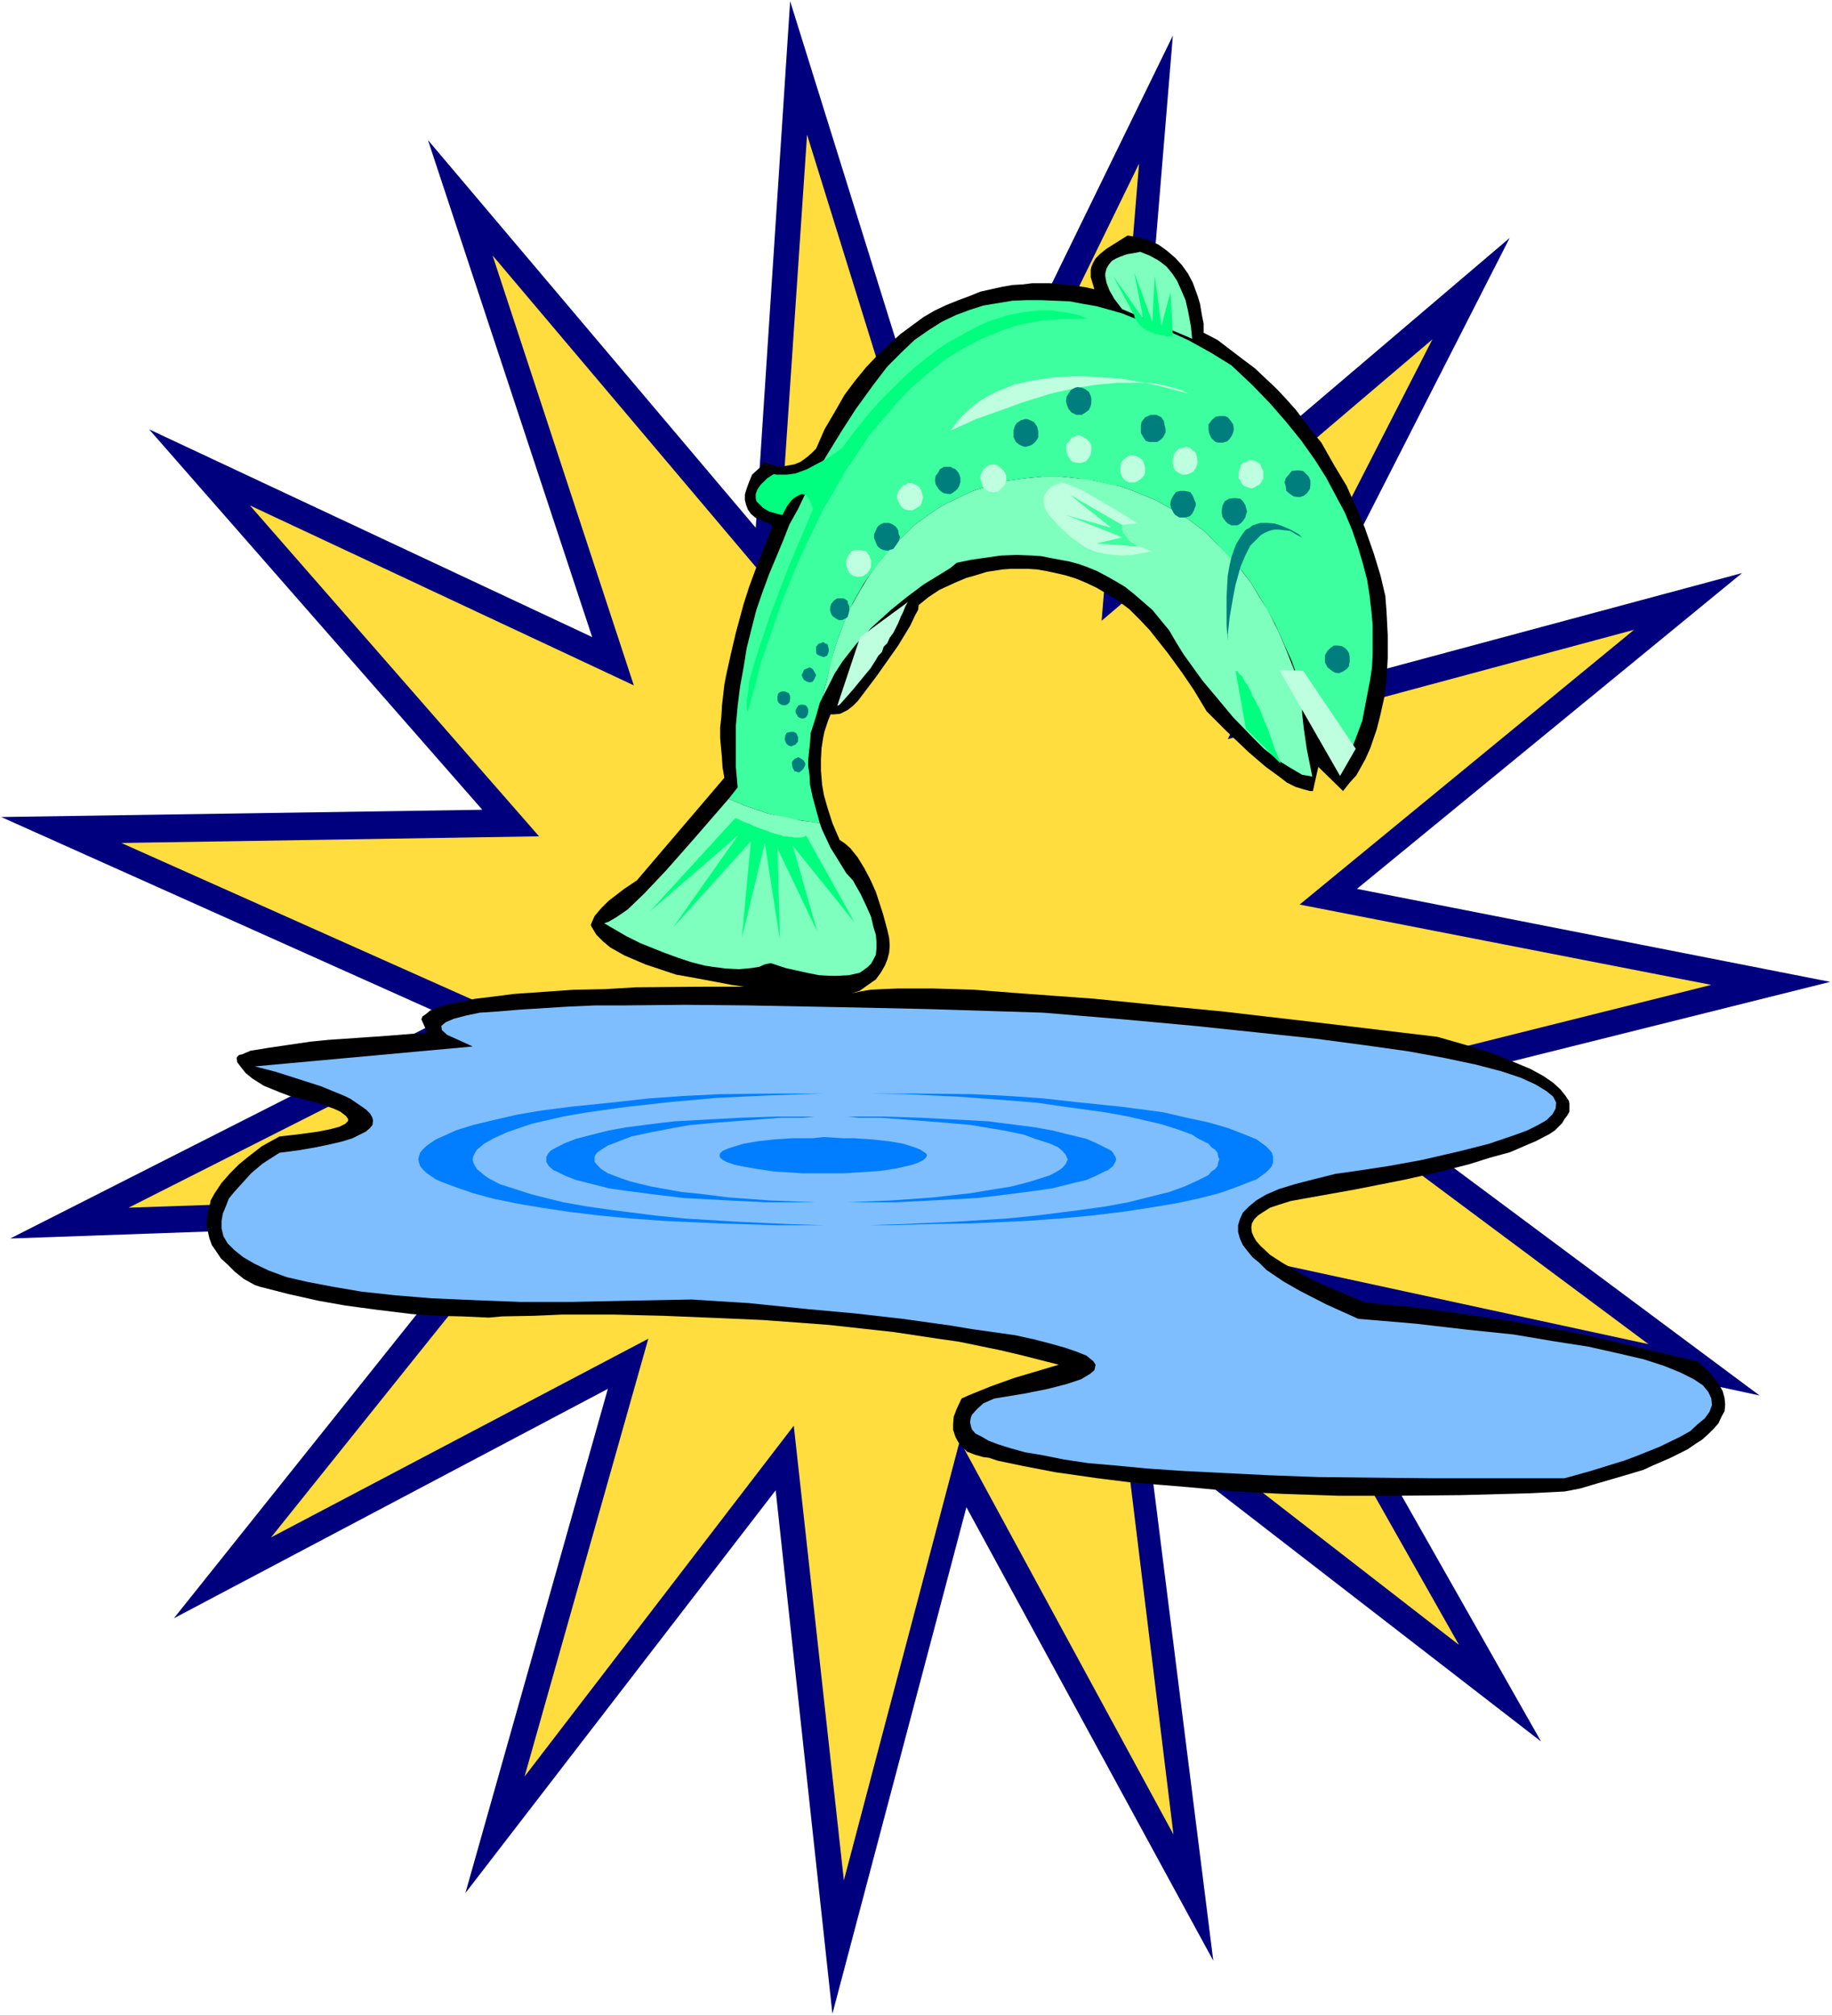 <?xml version="1.0" encoding="UTF-8" standalone="no"?>
<svg
   version="1.0"
   width="129.766mm"
   height="142.718mm"
   id="svg48"
   sodipodi:docname="Fish Jumping 5.wmf"
   xmlns:inkscape="http://www.inkscape.org/namespaces/inkscape"
   xmlns:sodipodi="http://sodipodi.sourceforge.net/DTD/sodipodi-0.dtd"
   xmlns="http://www.w3.org/2000/svg"
   xmlns:svg="http://www.w3.org/2000/svg">
  <rect width="100%" height="100%" fill="#333333" stroke="none"/>
  <sodipodi:namedview
     id="namedview48"
     pagecolor="#ffffff"
     bordercolor="#000000"
     borderopacity="0.25"
     inkscape:showpageshadow="2"
     inkscape:pageopacity="0.0"
     inkscape:pagecheckerboard="0"
     inkscape:deskcolor="#d1d1d1"
     inkscape:document-units="mm" />
  <defs
     id="defs1">
    <pattern
       id="WMFhbasepattern"
       patternUnits="userSpaceOnUse"
       width="6"
       height="6"
       x="0"
       y="0" />
  </defs>
  <path
     style="fill:#ffffff;fill-opacity:1;fill-rule:evenodd;stroke:none"
     d="M 0,539.406 H 490.455 V 0 H 0 Z"
     id="path1" />
  <path
     style="fill:#00007e;fill-opacity:1;fill-rule:evenodd;stroke:none"
     d="M 364.408,294.104 489.971,262.754 363.276,237.869 466.377,153.354 341.299,186.966 404.161,63.669 302.353,150.284 313.988,9.534 253.227,133.963 211.534,0.323 202.323,141.235 114.574,37.49 158.529,170.483 39.915,114.894 129.118,216.7 0.323,218.639 119.745,272.127 2.747,331.432 131.381,326.908 46.541,433.076 162.731,371.67 l -38.138,134.932 83.062,-107.784 15.19,140.103 35.875,-135.579 66.094,121.358 -17.614,-140.103 105.363,81.444 -68.034,-119.904 126.533,27.31 z"
     id="path2" />
  <path
     style="fill:#ffdd3e;fill-opacity:1;fill-rule:evenodd;stroke:none"
     d="M 348.894,290.872 458.135,263.562 347.924,242.07 437.451,168.544 328.694,197.793 383.476,90.817 294.92,166.12 304.939,43.792 252.096,152.061 216.059,36.036 207.817,158.202 131.865,68.355 169.68,183.411 66.902,135.255 144.309,223.81 32.482,225.587 136.067,271.804 34.421,323.191 146.409,319.313 72.558,411.422 173.558,358.257 140.43,475.414 l 72.074,-93.887 13.413,121.681 31.027,-117.642 57.206,105.36 -14.867,-121.52 91.304,70.779 -58.984,-104.229 109.726,23.755 z"
     id="path3" />
  <path
     style="fill:#000000;fill-opacity:1;fill-rule:evenodd;stroke:none"
     d="m 68.195,343.875 1.454,0.485 7.595,1.939 7.918,1.778 7.272,1.293 8.403,1.131 9.211,1.131 6.787,0.485 6.787,0.162 7.272,0.323 3.555,-0.323 8.565,-0.162 7.434,-0.323 h 13.898 l 13.251,0.323 15.675,0.646 10.989,0.485 17.453,1.293 17.614,1.939 11.797,1.778 5.656,0.808 5.494,1.131 5.494,1.131 5.494,1.293 10.181,2.586 -5.979,1.778 -5.979,1.778 -6.302,2.262 -5.979,2.424 -1.778,0.808 -1.293,2.747 -0.808,2.101 -0.162,1.939 v 1.616 l 0.646,1.939 0.808,1.454 0.97,1.131 1.293,1.293 2.101,0.808 2.262,0.646 1.454,0.162 2.424,0.808 6.949,1.454 8.403,1.616 11.312,1.616 9.05,1.131 15.675,1.293 11.958,1.131 13.251,0.646 14.544,0.485 h 15.675 l 17.13,-0.162 18.099,-0.485 9.696,-0.485 4.202,-0.808 3.232,-0.97 8.888,-2.586 4.848,-1.454 2.424,-1.131 4.848,-2.101 4.525,-2.262 2.101,-1.454 1.778,-1.131 1.616,-1.454 1.454,-1.454 1.293,-1.454 0.808,-1.778 0.808,-1.454 0.162,-1.778 -0.162,-1.778 -0.485,-1.778 -0.97,-1.778 -1.454,-1.939 -1.778,-1.939 -2.424,-2.262 -15.514,-3.717 -17.291,-4.04 -18.099,-3.232 -12.12,-1.778 -12.766,-1.778 -13.413,-1.293 -5.333,-2.262 -7.11,-3.07 -3.878,-1.939 -5.818,-3.394 -3.232,-2.101 -2.586,-2.424 -1.131,-1.293 -0.646,-1.131 -0.485,-1.131 -0.162,-1.293 0.162,-1.131 0.646,-1.131 0.97,-0.97 1.454,-0.97 1.778,-1.131 2.424,-0.808 3.07,-0.97 3.555,-0.646 13.574,-2.424 13.09,-2.586 8.726,-1.939 8.888,-2.262 5.656,-1.778 5.333,-1.454 4.848,-2.101 1.939,-0.808 3.717,-1.939 1.454,-0.97 0.97,-0.97 0.97,-0.97 0.646,-1.131 0.646,-0.808 0.646,-1.131 v -1.131 -1.131 l -0.162,-0.646 -0.97,-1.454 -1.293,-1.616 -1.939,-1.778 -2.586,-1.778 -3.555,-1.939 -4.686,-1.939 -5.494,-2.262 -6.787,-2.101 -7.918,-2.262 -32.482,-3.878 -25.048,-2.909 -13.413,-1.293 -20.846,-2.101 -19.877,-1.454 -12.443,-0.97 -10.989,-0.323 h -9.211 l -4.04,0.162 -3.232,0.162 -2.909,0.485 -2.262,0.485 2.101,-0.646 2.262,-1.616 2.101,-1.454 1.293,-1.778 1.131,-1.939 0.646,-1.616 0.485,-1.778 0.162,-1.939 -0.162,-2.101 -0.485,-2.101 -1.131,-4.201 -1.939,-5.979 -1.454,-3.232 -1.616,-3.07 -1.778,-2.909 -1.939,-2.424 -1.454,-1.293 -1.454,-0.97 -1.939,-4.525 -1.293,-4.04 -0.97,-3.393 -0.485,-2.747 -0.323,-3.878 v -2.909 l 0.162,-3.07 0.485,-3.07 0.323,-1.454 0.97,-2.909 0.646,-1.616 h 0.97 l 1.616,-0.162 1.939,-0.97 1.454,-1.131 1.293,-1.293 5.01,-6.625 5.818,-8.241 3.232,-5.333 1.293,-2.747 0.808,-1.454 0.162,-1.293 2.586,-2.101 2.909,-1.939 4.202,-1.939 3.07,-1.293 1.778,-0.485 3.717,-1.131 4.202,-0.646 2.262,-0.162 h 2.424 2.101 l 2.424,0.162 2.747,0.485 2.262,0.485 2.747,0.646 2.586,0.808 2.747,1.131 2.747,1.293 2.747,1.616 2.909,1.778 3.232,2.424 3.07,3.07 2.424,2.586 4.848,6.141 3.878,5.333 3.07,4.525 3.394,5.656 5.01,5.009 6.302,5.979 4.525,3.878 3.555,2.586 2.101,1.616 2.262,1.131 2.101,0.646 1.778,0.485 h 0.808 l 1.454,-6.464 6.626,6.464 1.778,-2.262 1.778,-1.939 2.424,-4.363 1.293,-2.909 1.778,-5.171 0.97,-3.878 0.97,-4.363 0.646,-5.009 0.323,-5.656 v -6.141 l -0.323,-6.302 -0.323,-4.201 -1.293,-5.494 -1.778,-5.817 -2.424,-6.949 -2.262,-5.333 -2.586,-5.817 -3.394,-5.656 -3.394,-5.979 -2.262,-2.747 -4.525,-5.979 -2.586,-2.909 -2.586,-2.747 -2.909,-2.747 -2.909,-2.747 -3.232,-2.424 -6.787,-5.171 -3.717,-1.939 v -2.424 l -0.485,-2.424 -0.485,-2.909 -0.646,-2.101 -1.293,-3.555 -1.293,-2.424 -1.616,-2.262 -1.778,-1.939 -2.262,-1.939 -2.262,-1.616 -2.909,-1.293 -3.394,-0.808 -1.939,-0.323 -2.586,1.616 -3.07,1.939 -1.616,1.293 -1.293,1.293 -0.646,1.131 -0.485,1.131 -0.162,0.808 v 0.646 1.293 l 0.97,3.232 -2.101,-0.485 -4.202,-0.646 -1.778,-0.162 -3.878,-0.323 h -4.686 l -2.586,0.323 -2.747,0.162 -2.747,0.485 -5.818,1.293 -2.747,1.131 -3.07,1.131 -3.232,1.293 -3.07,1.454 -3.07,1.778 -3.07,2.262 -3.07,2.262 -3.07,2.747 -3.07,2.909 -3.07,3.232 -2.909,3.555 -2.909,3.878 -2.586,4.525 -2.747,4.686 -2.262,5.171 -1.131,1.131 -1.293,1.131 -1.778,1.293 -1.616,0.646 -1.778,0.323 -1.778,0.323 -1.939,-0.323 -1.939,-0.646 -0.646,-0.323 -1.293,1.616 -1.939,1.778 -0.808,1.939 -0.646,1.778 -0.485,1.616 v 1.454 l 0.323,1.293 0.485,1.293 0.808,1.131 1.131,0.97 4.686,2.101 -1.454,3.878 -2.586,6.464 -2.262,6.141 -1.454,4.525 -2.101,7.757 -1.293,5.494 -1.293,5.817 -0.485,2.586 -0.646,5.656 -0.162,2.909 -0.323,2.909 v 2.747 l 0.485,5.333 0.162,2.586 0.485,2.747 -23.432,27.471 -3.394,2.262 -4.202,3.232 -1.939,1.939 -1.778,2.101 -0.646,1.454 -0.323,0.808 v 0.323 l 0.485,0.808 0.97,1.616 1.778,1.778 1.939,1.616 3.717,2.101 5.656,2.424 5.333,1.778 2.909,0.97 5.494,0.97 9.373,1.778 3.394,0.485 h 2.101 0.808 -13.898 l -18.099,0.162 -8.08,0.485 -8.403,0.162 -16.16,1.131 -3.717,0.485 -6.626,0.808 -3.07,0.646 -2.909,0.485 -2.101,0.646 -2.262,0.646 -1.616,0.646 -1.131,0.97 -0.97,0.646 -0.323,0.808 1.616,3.555 -12.282,0.97 -14.221,0.97 -4.848,0.485 -10.989,1.616 -5.01,0.808 -2.262,0.97 -0.808,0.162 -0.485,0.485 -0.162,0.323 0.162,1.131 0.97,1.293 1.293,1.616 1.778,1.454 3.07,1.939 4.363,1.778 2.586,0.97 3.394,0.808 4.363,1.131 4.04,1.454 1.778,0.808 1.454,1.131 0.485,0.646 0.162,0.485 -0.162,0.323 -0.646,0.646 -1.616,0.808 -2.424,0.646 -3.232,0.646 -4.686,0.646 -5.656,0.646 -4.686,2.586 -3.555,2.747 -2.586,2.101 -2.424,2.424 -2.262,2.586 -1.939,2.909 -0.97,1.778 -0.323,1.616 -0.485,1.454 -0.162,1.778 -0.162,1.778 0.323,1.454 0.485,2.101 0.646,1.778 1.131,1.616 1.293,1.939 1.778,1.616 1.939,1.939 2.424,1.939 z"
     id="path4" />
  <path
     style="fill:#7effbe;fill-opacity:1;fill-rule:evenodd;stroke:none"
     d="m 348.571,185.027 -2.262,-6.141 -2.424,-6.141 -1.616,-3.717 -2.909,-5.817 -2.262,-3.555 -2.101,-3.555 -3.717,-4.848 -2.747,-3.07 -2.909,-2.747 -2.747,-2.909 -4.686,-3.555 -3.394,-2.101 -5.171,-2.909 -5.818,-2.424 -4.04,-1.454 -4.525,-0.97 -4.363,-0.97 -2.424,-0.162 -4.686,-0.485 h -2.101 -2.424 l -4.848,0.485 -4.686,0.646 -4.848,1.293 -2.424,0.808 -2.424,0.808 -4.686,2.262 -2.101,0.97 -2.424,1.454 -4.363,3.07 -2.101,1.616 -2.101,2.101 -4.202,4.201 -2.909,3.394 -2.424,3.394 -2.262,3.717 -2.747,4.848 -1.616,3.717 -1.939,5.171 -1.616,5.171 -1.131,5.171 -1.293,5.009 1.616,-3.07 1.778,-3.555 2.101,-3.232 3.555,-4.525 4.202,-4.525 5.171,-4.686 4.202,-3.393 4.525,-3.394 7.11,-4.363 1.778,-1.454 3.878,-0.808 4.525,-0.646 3.394,-0.485 4.202,-0.162 4.363,0.162 2.262,0.162 2.424,0.485 5.171,0.97 2.424,0.646 2.262,0.808 2.747,1.131 2.424,1.293 2.586,1.454 2.424,1.454 2.424,1.939 2.424,2.101 2.424,2.101 2.262,2.747 2.262,2.747 1.778,3.07 2.101,3.393 5.01,6.949 3.394,4.04 4.848,5.817 5.656,5.817 2.586,2.586 4.525,3.555 2.909,1.778 2.747,1.616 2.747,0.485 -1.454,-7.272 -0.808,-5.494 -0.485,-4.363 v -2.747 -1.616 z"
     id="path5" />
  <path
     style="fill:#3eff9f;fill-opacity:1;fill-rule:evenodd;stroke:none"
     d="m 329.664,97.765 -5.494,-3.394 -6.141,-3.394 -5.333,-2.424 -2.909,-1.131 -6.141,-2.262 -3.232,-1.293 -3.394,-0.97 -3.555,-0.97 -3.717,-0.646 -3.394,-0.646 -3.878,-0.162 -3.878,-0.162 h -3.717 l -3.878,0.162 -3.878,0.646 -3.878,0.646 -3.555,1.131 -3.878,1.454 -3.717,1.778 -3.555,2.262 -3.717,2.586 -3.232,3.07 -4.04,4.04 -3.717,4.848 -4.686,6.464 -3.555,5.494 -3.878,6.302 -4.202,6.949 -3.878,8.08 -2.262,4.04 -1.778,4.525 -3.717,8.888 -1.778,4.848 -1.616,4.686 -1.293,5.009 -1.293,5.171 -0.808,5.009 -0.97,5.333 -0.646,5.171 -0.485,5.333 v 5.494 5.494 l 0.485,5.494 -2.424,3.07 4.363,1.778 5.979,2.101 6.141,1.454 6.464,0.97 1.454,0.162 -0.97,-3.555 -0.97,-3.555 -0.646,-3.07 -0.162,-2.747 -0.323,-2.262 v -1.939 l 0.485,-4.525 0.162,-2.424 1.454,-4.525 0.97,-3.555 0.646,-1.293 1.293,-5.009 1.939,-7.757 1.293,-3.878 1.939,-5.009 1.778,-3.878 2.747,-4.848 1.616,-2.424 3.555,-4.686 3.878,-4.201 2.101,-2.101 2.101,-2.101 2.101,-1.616 4.363,-3.07 2.424,-1.454 2.101,-0.97 4.686,-2.262 2.424,-0.808 4.848,-1.454 2.424,-0.646 4.686,-0.646 4.848,-0.485 h 2.424 2.101 l 4.686,0.485 4.525,0.646 4.525,1.131 2.262,0.323 4.04,1.454 5.818,2.424 5.171,2.909 3.394,2.101 4.686,3.555 2.747,2.909 4.202,4.363 2.747,3.07 2.424,3.232 3.232,5.333 3.07,5.494 1.778,3.878 2.747,6.141 2.101,5.817 0.646,2.262 v -1.293 l 3.555,10.665 1.131,2.909 1.293,2.424 1.131,2.101 1.293,1.454 2.262,1.939 0.808,-1.293 1.293,-2.101 1.778,-4.686 1.616,-4.363 0.97,-5.171 1.131,-5.817 0.485,-3.393 0.162,-3.555 v -3.393 -4.04 l -0.323,-3.717 -0.485,-4.201 -0.646,-4.201 -1.131,-4.363 -1.293,-4.363 -1.616,-4.686 -1.939,-4.686 -2.424,-4.525 -2.586,-4.848 -3.07,-4.848 -3.555,-5.009 -4.04,-5.009 -4.363,-5.009 -4.848,-5.009 z"
     id="path6" />
  <path
     style="fill:#007e7e;fill-opacity:1;fill-rule:evenodd;stroke:none"
     d="m 361.176,177.755 v 0.485 l -0.646,0.808 -0.97,0.646 -1.131,0.485 -0.97,-0.162 -0.646,-0.323 -0.646,-0.485 -0.808,-0.646 -0.646,-1.293 v -0.808 -1.131 l 0.646,-1.131 0.808,-0.808 0.97,-0.646 h 0.97 l 1.131,0.162 0.808,0.485 0.646,0.646 0.485,0.808 0.162,1.131 v 1.131 z"
     id="path7" />
  <path
     style="fill:#007e7e;fill-opacity:1;fill-rule:evenodd;stroke:none"
     d="m 348.571,143.82 -0.808,-0.808 -1.939,-1.131 -2.586,-1.131 -1.939,-0.646 -1.939,-0.162 h -0.97 -0.97 l -2.101,0.646 -0.808,0.646 -1.131,0.646 -0.808,1.131 -0.646,0.97 -0.97,1.616 -0.646,1.616 -0.646,1.939 -0.485,2.101 -0.485,2.747 -0.162,2.586 -0.162,3.232 v 3.393 4.04 l 0.323,4.201 v -1.616 l 0.485,-4.525 0.97,-5.656 0.646,-3.232 1.293,-4.686 1.293,-3.07 1.293,-2.586 2.101,-2.101 0.808,-0.808 1.131,-0.646 1.131,-0.485 1.293,-0.323 h 1.293 l 1.293,0.162 1.616,0.162 1.616,0.97 z"
     id="path8" />
  <path
     style="fill:#beffdf;fill-opacity:1;fill-rule:evenodd;stroke:none"
     d="m 358.752,207.65 -16.322,-28.441 6.464,0.323 14.059,20.846 z"
     id="path9" />
  <path
     style="fill:#beffdf;fill-opacity:1;fill-rule:evenodd;stroke:none"
     d="m 304.616,140.103 -5.171,-3.232 -6.626,-3.878 -3.394,-1.939 -3.555,-1.454 -1.616,-0.485 -1.293,0.485 -1.293,0.485 -0.97,0.808 -0.808,1.131 -0.485,0.808 v 1.293 0.646 l 0.485,1.454 0.808,1.454 1.616,1.778 0.97,1.131 3.555,3.232 3.878,2.747 2.262,0.97 2.586,0.646 2.586,0.323 2.424,0.162 2.586,-0.162 1.778,-0.323 3.394,-0.646 -4.525,-1.778 -3.232,-1.454 -1.454,-0.97 -0.97,-0.646 -0.162,-0.646 v -0.323 l 0.162,-0.485 0.97,-0.485 2.747,-0.485 z"
     id="path10" />
  <path
     style="fill:#00ff7e;fill-opacity:1;fill-rule:evenodd;stroke:none"
     d="m 342.915,204.418 -0.323,-0.97 -1.131,-2.586 -0.646,-1.778 -0.646,-1.939 -0.808,-2.262 -0.97,-2.101 -0.808,-2.262 -1.131,-2.262 -0.485,-0.97 -0.646,-0.97 -0.323,-1.131 -0.485,-0.808 -0.485,-0.97 -0.646,-0.808 -0.485,-0.808 -0.323,-0.808 -0.485,-0.323 -0.485,-0.485 -0.323,-0.485 -0.485,-0.162 2.747,15.513 z"
     id="path11" />
  <path
     style="fill:#00ff7e;fill-opacity:1;fill-rule:evenodd;stroke:none"
     d="m 291.041,85.322 -2.101,-0.97 -2.909,-0.646 -2.747,-0.323 -1.616,-0.323 h -3.555 l -4.04,0.485 -4.363,0.808 -2.424,0.808 -2.586,0.808 -2.424,1.131 -2.586,1.293 -2.909,1.616 -2.909,1.616 -2.747,1.778 -2.909,2.262 -3.232,2.586 -3.07,2.747 -3.232,3.232 -3.232,3.232 -3.394,3.878 -3.232,4.04 -3.394,4.525 -3.878,2.747 -3.394,1.778 -2.101,1.131 -3.07,1.131 -2.262,0.323 h -1.616 -1.293 l -0.646,-0.162 -1.778,1.131 -1.778,1.778 -0.808,1.131 -0.485,1.293 v 1.131 l 0.162,0.808 0.97,0.97 0.808,0.808 1.616,0.97 2.262,0.646 1.293,0.323 1.293,-2.424 1.131,-1.454 0.646,-0.646 1.131,-0.646 0.97,-0.485 0.646,0.162 h 0.323 l 0.646,0.646 0.646,0.97 0.808,2.262 -6.302,14.867 -5.333,13.897 -3.07,9.211 -1.293,4.201 -1.131,4.04 -0.323,3.394 -0.323,1.454 v 1.293 0.97 l 0.323,0.97 1.939,-7.11 1.616,-6.302 2.586,-7.433 3.07,-8.888 1.939,-4.848 1.939,-4.686 2.262,-5.009 2.424,-5.009 2.424,-5.009 2.909,-4.848 2.909,-5.171 3.232,-4.848 3.232,-4.848 3.717,-4.363 3.717,-4.363 4.04,-4.201 4.363,-3.717 4.363,-3.555 4.686,-2.909 5.171,-2.747 5.171,-2.101 5.333,-1.778 5.656,-0.97 5.979,-0.485 z"
     id="path12" />
  <path
     style="fill:#beffdf;fill-opacity:1;fill-rule:evenodd;stroke:none"
     d="m 318.19,105.36 -5.979,-1.616 -5.494,-1.293 -6.626,-1.131 -5.01,-0.323 -5.171,-0.323 h -2.586 l -5.494,0.323 -5.333,0.808 -5.01,1.131 -4.848,1.939 -2.424,1.293 -2.101,1.293 -2.101,1.616 -1.939,1.778 -1.778,1.939 -1.778,2.424 6.787,-3.07 7.757,-2.747 4.363,-1.616 7.272,-2.262 2.586,-0.646 5.171,-1.131 5.333,-0.808 5.333,-0.485 h 2.586 2.586 2.424 l 2.424,0.162 2.424,0.485 2.424,0.646 2.262,0.646 z"
     id="path13" />
  <path
     style="fill:#beffdf;fill-opacity:1;fill-rule:evenodd;stroke:none"
     d="m 243.046,161.111 -12.766,9.373 -6.141,18.422 0.646,-0.323 1.454,-1.616 1.131,-1.293 1.131,-1.293 1.454,-1.778 1.454,-1.778 1.616,-1.939 1.454,-2.262 0.646,-1.131 0.97,-0.97 0.485,-1.454 0.97,-0.97 0.646,-1.454 0.97,-1.293 0.646,-1.293 0.646,-1.293 0.646,-1.616 0.646,-1.293 0.646,-1.616 z"
     id="path14" />
  <path
     style="fill:#007e7e;fill-opacity:1;fill-rule:evenodd;stroke:none"
     d="m 238.037,147.214 1.131,-0.323 0.808,-1.131 0.646,-0.97 0.323,-1.131 -0.323,-0.646 -0.162,-1.131 -0.646,-0.97 -0.97,-0.646 -0.808,-0.323 h -0.808 -0.646 l -0.808,0.323 -0.808,0.646 -0.485,0.97 -0.485,1.131 v 0.97 l 0.323,0.808 0.323,0.808 0.323,0.646 0.808,0.646 0.808,0.323 1.293,0.162 z"
     id="path15" />
  <path
     style="fill:#007e7e;fill-opacity:1;fill-rule:evenodd;stroke:none"
     d="m 225.432,165.959 0.646,-0.323 0.808,-0.485 0.323,-0.97 0.162,-0.97 v -0.97 l -0.323,-0.646 -0.162,-0.808 -0.97,-0.646 h -0.97 -0.808 l -0.808,0.485 -0.808,0.97 -0.162,0.485 -0.162,0.97 v 0.162 l 0.323,1.131 0.485,0.646 0.97,0.646 0.646,0.323 z"
     id="path16" />
  <path
     style="fill:#007e7e;fill-opacity:1;fill-rule:evenodd;stroke:none"
     d="m 220.584,175.816 0.808,-0.323 0.323,-0.646 0.162,-0.646 v -0.485 l -0.162,-0.646 -0.162,-0.646 -0.808,-0.323 -0.323,-0.323 -0.646,0.323 -0.646,0.162 -0.646,0.808 v 0.646 0.97 l 0.323,0.485 0.646,0.323 0.97,0.323 z"
     id="path17" />
  <path
     style="fill:#007e7e;fill-opacity:1;fill-rule:evenodd;stroke:none"
     d="m 216.867,182.603 0.646,-0.162 0.485,-0.646 0.485,-1.131 -0.323,-0.646 -0.485,-0.808 -0.323,-0.323 -0.646,-0.323 -0.646,0.323 -0.808,0.323 -0.323,0.808 -0.323,0.646 0.323,0.808 0.323,0.485 0.808,0.485 0.646,0.162 z"
     id="path18" />
  <path
     style="fill:#007e7e;fill-opacity:1;fill-rule:evenodd;stroke:none"
     d="m 210.08,188.744 0.646,-0.162 0.646,-0.646 0.162,-0.97 v -0.646 l -0.323,-0.808 -1.131,-0.485 h -0.646 l -0.646,0.162 -0.485,0.485 -0.162,0.808 v 0.97 l 0.323,0.646 0.646,0.485 0.646,0.162 z"
     id="path19" />
  <path
     style="fill:#007e7e;fill-opacity:1;fill-rule:evenodd;stroke:none"
     d="m 215.089,192.299 0.646,-0.323 0.485,-0.646 0.162,-0.808 v -0.485 l -0.162,-0.646 -0.485,-0.646 -0.808,-0.162 h -0.485 l -0.646,0.162 -0.485,0.646 -0.323,0.646 v 0.646 l 0.646,1.131 0.162,0.162 0.808,0.323 z"
     id="path20" />
  <path
     style="fill:#007e7e;fill-opacity:1;fill-rule:evenodd;stroke:none"
     d="m 212.181,199.571 0.808,-0.323 0.646,-0.808 v -0.646 -0.646 l -0.485,-0.97 -0.646,-0.323 h -0.646 l -0.97,0.162 -0.323,0.162 -0.323,0.646 -0.162,0.97 0.162,0.646 0.323,0.646 0.646,0.485 0.646,0.162 z"
     id="path21" />
  <path
     style="fill:#007e7e;fill-opacity:1;fill-rule:evenodd;stroke:none"
     d="m 213.958,206.681 0.646,-0.485 0.485,-0.485 0.485,-0.97 v -0.485 l -0.485,-0.808 -0.485,-0.323 -0.808,-0.485 -0.485,0.162 -0.646,0.323 -0.646,0.808 v 0.646 l 0.162,0.808 0.485,0.97 1.131,0.323 z"
     id="path22" />
  <path
     style="fill:#007e7e;fill-opacity:1;fill-rule:evenodd;stroke:none"
     d="m 254.52,132.185 0.808,-0.485 0.97,-0.808 0.485,-0.808 0.323,-1.131 v -1.131 l -0.485,-1.293 -0.808,-0.97 -0.808,-0.323 -0.485,-0.323 h -1.131 -0.646 l -1.131,0.646 -0.485,0.97 -0.646,0.808 -0.162,1.131 0.162,1.131 0.808,1.293 0.646,0.646 0.808,0.485 1.131,0.162 z"
     id="path23" />
  <path
     style="fill:#007e7e;fill-opacity:1;fill-rule:evenodd;stroke:none"
     d="m 327.401,118.45 1.131,-0.323 0.646,-0.646 0.646,-0.97 0.323,-0.808 0.162,-0.808 -0.162,-1.293 -0.646,-0.97 -0.808,-0.97 -0.808,-0.323 h -1.293 l -1.131,0.162 -1.131,0.97 -0.323,0.485 -0.485,0.646 v 1.293 l 0.162,0.97 0.485,1.131 0.485,0.646 0.808,0.646 0.646,0.162 h 1.131 z"
     id="path24" />
  <path
     style="fill:#007e7e;fill-opacity:1;fill-rule:evenodd;stroke:none"
     d="m 331.28,140.588 0.808,-0.485 0.646,-0.646 0.646,-0.97 0.162,-0.646 0.323,-0.97 -0.323,-1.131 -0.162,-0.646 -0.646,-0.97 -0.646,-0.646 -1.131,-0.162 h -0.808 l -1.131,0.162 -1.131,0.646 -0.646,1.293 -0.162,1.131 v 0.646 l 0.162,1.131 0.808,1.131 0.646,0.646 0.97,0.485 h 1.131 z"
     id="path25" />
  <path
     style="fill:#007e7e;fill-opacity:1;fill-rule:evenodd;stroke:none"
     d="m 309.302,118.288 h 0.485 l 0.97,-0.646 0.646,-0.646 0.646,-1.293 v -0.808 l -0.323,-1.454 -0.162,-0.808 -0.646,-0.97 -1.293,-0.646 h -0.97 -0.646 l -0.646,0.323 -0.808,0.323 -0.97,1.293 -0.162,0.97 v 1.131 0.808 l 0.646,1.131 0.646,0.97 0.97,0.323 h 0.97 z"
     id="path26" />
  <path
     style="fill:#007e7e;fill-opacity:1;fill-rule:evenodd;stroke:none"
     d="m 348.086,132.993 0.97,-0.323 0.808,-0.646 0.808,-1.131 0.162,-1.131 v -1.131 l -0.485,-1.131 -0.97,-0.97 -0.485,-0.485 -1.131,-0.162 h -0.808 l -1.131,0.162 -0.646,0.808 -0.97,1.131 -0.323,1.131 0.323,0.97 0.162,1.293 0.97,0.808 0.97,0.646 0.97,0.162 z"
     id="path27" />
  <path
     style="fill:#007e7e;fill-opacity:1;fill-rule:evenodd;stroke:none"
     d="m 317.382,138.487 1.131,-0.323 0.646,-0.646 0.485,-0.97 0.485,-1.293 v -0.646 l -0.485,-1.131 -0.323,-0.808 -0.646,-0.97 -0.646,-0.162 -0.97,-0.162 h -1.131 l -0.646,0.162 -0.485,0.162 -0.808,1.131 -0.485,0.97 -0.162,0.808 v 0.646 l 0.162,0.646 0.646,1.293 0.485,0.646 1.131,0.646 h 0.808 z"
     id="path28" />
  <path
     style="fill:#007e7e;fill-opacity:1;fill-rule:evenodd;stroke:none"
     d="m 275.204,119.419 0.97,-0.323 0.808,-0.646 0.646,-0.808 0.323,-0.646 v -1.616 l -0.323,-1.293 -0.808,-1.131 -0.97,-0.485 -0.808,-0.323 h -0.646 l -1.131,0.323 -1.131,0.808 -0.485,0.808 -0.323,1.131 v 0.646 1.131 l 0.646,1.293 0.808,0.646 0.97,0.485 0.808,0.162 z"
     id="path29" />
  <path
     style="fill:#007e7e;fill-opacity:1;fill-rule:evenodd;stroke:none"
     d="m 289.587,111.016 0.808,-0.485 1.131,-0.808 0.485,-1.131 0.162,-0.808 v -1.131 l -0.162,-0.646 -0.485,-1.131 -1.131,-0.808 -0.808,-0.323 -1.131,-0.162 -0.646,0.162 -1.131,0.646 -0.646,0.97 -0.485,0.808 -0.162,1.131 0.162,0.808 0.485,1.293 0.808,0.97 1.293,0.646 h 0.97 z"
     id="path30" />
  <path
     style="fill:#beffdf;fill-opacity:1;fill-rule:evenodd;stroke:none"
     d="m 303.808,129.115 0.97,-0.485 0.646,-0.485 0.646,-0.646 0.485,-0.808 v -0.808 -0.646 l -0.323,-1.293 -0.323,-0.808 -1.131,-0.808 -1.293,-0.485 h -0.97 l -0.808,0.485 -0.97,0.646 -0.646,0.97 -0.162,1.293 v 0.646 l 0.162,0.97 0.485,0.97 0.646,0.808 1.131,0.485 h 0.808 z"
     id="path31" />
  <path
     style="fill:#beffdf;fill-opacity:1;fill-rule:evenodd;stroke:none"
     d="m 316.574,119.904 0.97,-0.323 1.131,0.323 0.485,0.485 0.97,0.808 0.323,1.131 0.162,1.131 v 0.485 l -0.485,1.293 -0.646,0.97 -1.293,0.646 -0.646,0.162 h -0.97 l -0.808,-0.323 -0.97,-0.646 -0.646,-0.808 -0.162,-1.293 v -0.97 l 0.162,-0.97 0.485,-0.97 0.97,-0.97 z"
     id="path32" />
  <path
     style="fill:#beffdf;fill-opacity:1;fill-rule:evenodd;stroke:none"
     d="m 229.149,147.214 h 1.131 l 0.808,0.162 0.808,0.162 0.808,1.131 0.485,1.293 v 1.131 0.646 l -0.485,0.97 -0.646,0.808 -0.97,0.646 -0.646,0.162 h -0.97 l -0.97,-0.162 -1.131,-0.808 -0.485,-1.131 -0.323,-1.131 v -1.131 l 0.485,-1.131 0.162,-0.323 0.808,-0.97 0.808,-0.323 z"
     id="path33" />
  <path
     style="fill:#beffdf;fill-opacity:1;fill-rule:evenodd;stroke:none"
     d="m 265.185,124.429 0.808,-0.162 0.808,0.162 1.131,0.808 0.97,0.97 0.485,1.131 v 1.131 l -0.323,1.131 -0.646,0.808 -0.646,0.646 -0.485,0.485 -1.131,0.162 h -0.646 l -0.808,-0.162 -0.97,-0.646 -0.646,-0.808 -0.323,-0.97 -0.323,-1.131 v -0.646 l 0.323,-0.646 0.485,-1.131 0.808,-0.646 0.808,-0.485 z"
     id="path34" />
  <path
     style="fill:#beffdf;fill-opacity:1;fill-rule:evenodd;stroke:none"
     d="m 288.132,116.51 h 0.808 l 0.808,0.323 1.131,0.646 0.97,0.97 0.323,0.97 v 1.131 l -0.162,0.97 -0.485,0.97 -0.808,0.97 -0.97,0.323 -0.808,0.162 -0.808,-0.162 -0.97,-0.162 -0.646,-0.646 -0.646,-0.97 -0.323,-0.97 -0.162,-1.131 0.162,-1.131 0.808,-0.808 0.485,-0.808 0.97,-0.323 z"
     id="path35" />
  <path
     style="fill:#beffdf;fill-opacity:1;fill-rule:evenodd;stroke:none"
     d="m 334.35,123.136 h 0.646 0.323 l 0.97,0.323 1.131,0.808 0.323,0.97 0.485,0.808 v 0.808 1.131 l -0.485,0.97 -0.646,0.808 -0.808,0.323 -0.323,0.323 -0.97,0.323 -0.97,-0.323 -1.131,-0.485 -0.646,-0.808 -0.162,-0.485 -0.485,-0.646 v -1.131 -0.323 l 0.323,-1.131 0.323,-0.97 0.646,-0.646 0.97,-0.323 z"
     id="path36" />
  <path
     style="fill:#beffdf;fill-opacity:1;fill-rule:evenodd;stroke:none"
     d="m 243.046,129.276 h 0.97 l 0.808,0.323 0.97,0.485 0.646,0.808 0.323,0.808 0.323,1.293 v 0.323 l -0.323,1.131 -0.323,0.808 -0.97,0.646 -1.131,0.646 h -0.97 l -0.97,-0.162 -0.808,-0.485 -0.646,-0.808 -0.485,-0.97 -0.323,-0.808 v -0.646 l 0.323,-1.131 0.646,-0.808 0.646,-0.808 0.97,-0.323 z"
     id="path37" />
  <path
     style="fill:#7effbe;fill-opacity:1;fill-rule:evenodd;stroke:none"
     d="m 161.761,247.08 5.818,3.394 3.878,1.939 6.464,2.586 3.555,1.293 3.394,1.131 3.717,0.97 2.101,0.323 3.717,0.485 3.555,0.162 1.778,-0.162 1.616,-0.162 1.939,-0.323 1.454,-0.646 1.616,-0.323 3.878,1.293 5.818,1.293 3.232,0.646 3.232,0.162 h 1.616 l 3.07,-0.162 2.909,-0.646 0.97,-0.646 1.293,-0.97 0.808,-0.808 0.646,-1.131 0.646,-1.293 0.162,-1.616 v -1.778 l -0.162,-1.939 -0.646,-2.101 -0.646,-2.747 -1.293,-2.909 -1.454,-3.07 -2.101,-3.717 -1.778,-1.939 -2.586,-4.201 -1.616,-2.586 -2.262,-4.848 -0.646,-1.778 -4.848,-0.646 -4.525,-0.97 -4.686,-0.97 -5.979,-2.101 -4.363,-1.778 -9.534,10.989 -7.272,8.241 -5.818,6.141 -4.363,4.201 -3.07,2.101 -1.939,1.131 z"
     id="path38" />
  <path
     style="fill:#00ff7e;fill-opacity:1;fill-rule:evenodd;stroke:none"
     d="m 215.736,223.487 -0.162,0.323 -0.485,0.162 -0.646,0.162 h -0.485 -0.646 -0.646 l -0.646,-0.162 h -0.646 l -0.646,-0.162 h -0.97 l -0.646,-0.323 -0.808,-0.162 -1.778,-0.485 -1.616,-0.646 -1.454,-0.485 -1.616,-0.646 -1.293,-0.646 -1.131,-0.323 -1.939,-0.97 -0.646,-0.162 -22.786,24.886 23.594,-20.361 -17.453,24.724 20.846,-23.108 -2.424,25.855 6.141,-25.37 4.04,25.855 -0.646,-24.401 10.666,22.3 -6.626,-23.108 16.645,20.684 z"
     id="path39" />
  <path
     style="fill:#3eff9f;fill-opacity:1;fill-rule:evenodd;stroke:none"
     d="m 304.777,146.244 -11.312,-0.808 7.11,-1.616 -15.19,-5.979 12.12,3.394 -11.15,-8.888 14.221,8.241 -0.162,0.323 v 0.323 0.162 0.323 l 0.162,0.323 v 0.485 l 0.485,0.485 0.162,0.323 0.485,0.485 0.323,0.646 0.808,0.646 0.808,0.485 z"
     id="path40" />
  <path
     style="fill:#7ebeff;fill-opacity:1;fill-rule:evenodd;stroke:none"
     d="m 68.195,285.378 5.656,1.454 8.08,2.586 4.04,1.293 6.302,2.586 1.616,0.808 3.07,2.101 1.131,0.808 0.97,0.97 0.646,1.131 0.162,0.808 -0.162,1.131 -0.646,0.808 -1.131,0.97 -1.616,0.808 -1.939,0.97 -2.586,0.808 -3.394,0.808 -3.878,0.808 -4.686,0.808 -5.01,0.646 -4.525,2.909 -3.07,2.586 -1.454,1.616 -1.616,1.778 -1.454,1.616 -1.454,1.778 -0.808,2.101 -0.808,1.939 -0.323,1.939 v 1.939 l 0.485,2.101 1.131,1.939 1.778,1.778 2.424,1.939 3.07,1.778 3.717,1.778 4.848,1.778 5.656,1.293 6.787,1.293 7.595,1.293 8.888,0.97 9.858,0.808 11.15,0.485 12.605,0.485 h 13.736 l 15.352,-0.323 16.806,-0.323 15.352,0.97 15.837,1.616 12.443,1.131 12.766,1.454 12.766,1.778 5.818,0.97 11.474,1.616 5.171,1.131 4.363,1.131 4.04,1.131 3.232,1.131 2.424,0.97 1.778,1.454 0.646,0.97 -0.323,1.454 -1.131,0.97 -2.424,1.454 -3.878,1.293 -5.01,1.293 -6.464,1.293 -7.918,1.293 -2.909,1.293 -1.616,1.454 -1.454,1.616 -0.323,0.97 -0.162,0.97 0.162,0.808 0.323,1.131 0.97,1.131 1.616,0.808 1.939,1.131 2.586,0.97 3.07,0.97 4.04,1.131 4.848,0.808 5.656,1.131 6.464,0.97 7.434,0.646 8.565,0.808 9.534,0.646 22.624,1.131 13.09,0.485 14.544,0.162 15.837,0.162 h 17.13 18.746 l 6.949,-1.939 8.888,-2.747 3.07,-1.131 6.464,-2.586 5.656,-2.747 2.586,-1.454 2.101,-1.939 1.778,-1.454 1.293,-1.778 0.646,-1.778 -0.162,-1.778 -0.808,-1.778 -1.454,-1.778 -2.424,-1.616 -3.555,-1.778 -4.363,-1.778 -5.494,-1.778 -6.949,-1.616 -7.918,-1.778 -9.373,-1.454 -10.504,-1.778 -12.443,-1.293 -13.898,-1.616 -15.352,-1.293 -8.565,-3.878 -6.949,-3.555 -4.525,-2.586 -4.525,-3.07 -1.939,-1.939 -1.778,-1.454 -1.454,-1.778 -1.131,-1.454 -0.808,-1.778 -0.485,-1.778 v -1.778 l 0.485,-1.616 0.808,-1.778 1.616,-1.616 1.939,-1.616 2.747,-1.616 3.394,-1.454 4.202,-1.293 5.01,-1.293 5.818,-1.454 6.787,-0.97 7.434,-1.131 8.888,-1.616 10.504,-2.424 7.595,-1.939 7.11,-2.424 3.07,-1.131 2.909,-1.454 2.262,-1.293 1.616,-1.616 0.808,-1.454 0.162,-1.616 -0.808,-1.616 -1.778,-1.454 -2.909,-1.778 -3.878,-1.778 -5.333,-1.778 -6.787,-1.778 -8.403,-1.778 -9.696,-1.778 -11.474,-1.616 -13.413,-1.778 -15.19,-1.616 -16.968,-1.778 -19.392,-1.778 -21.331,-1.778 -31.027,-0.97 -22.786,-0.485 -25.048,-0.485 -16.968,-0.162 -16.322,0.162 h -7.757 l -7.272,0.323 -12.928,0.808 -5.818,0.485 -4.848,0.323 -3.878,0.808 -3.07,0.808 -2.262,0.97 -1.131,0.97 0.162,1.131 1.454,1.293 2.909,1.293 3.878,1.778 z"
     id="path41" />
  <path
     style="fill:#007eff;fill-opacity:1;fill-rule:evenodd;stroke:none"
     d="m 239.976,292.65 h -5.494 -1.939 l 9.696,0.162 14.059,0.646 13.09,0.97 8.08,0.646 7.757,1.131 10.666,1.454 6.141,1.131 8.403,1.939 4.686,1.454 4.04,1.454 1.454,0.97 2.909,1.454 0.808,0.97 0.97,0.646 0.646,0.808 0.162,0.97 0.323,0.808 -0.323,0.808 -0.162,0.97 -0.646,0.808 -0.97,0.646 -0.808,0.97 -2.909,1.454 -3.555,1.616 -4.04,1.454 -2.586,0.646 -8.403,2.101 -6.141,1.131 -6.949,0.97 -11.474,1.454 -8.08,0.808 -13.09,0.808 -14.059,0.646 -9.696,0.323 h 5.494 l 12.12,-0.323 10.019,-0.162 14.382,-0.646 9.05,-0.646 8.565,-0.808 8.242,-0.97 7.434,-1.131 6.787,-1.131 6.141,-1.293 5.656,-1.454 4.525,-1.616 3.717,-1.454 1.778,-0.646 1.293,-0.97 1.131,-0.808 0.97,-0.97 0.646,-0.808 0.323,-0.97 v -0.808 -0.808 l -0.323,-0.97 -0.646,-0.808 -0.97,-0.97 -1.131,-0.808 -1.293,-0.97 -3.555,-1.454 -4.202,-1.616 -5.01,-1.454 -5.979,-1.293 -6.302,-1.454 -3.555,-0.485 -7.434,-0.97 -12.443,-1.293 -8.726,-0.97 -9.211,-0.646 -9.858,-0.485 -15.19,-0.162 z"
     id="path42" />
  <path
     style="fill:#007eff;fill-opacity:1;fill-rule:evenodd;stroke:none"
     d="m 126.533,310.263 0.162,-0.808 0.485,-0.97 0.485,-0.808 0.808,-0.646 1.131,-0.97 2.586,-1.454 3.555,-1.616 4.202,-1.454 2.424,-0.808 8.403,-1.939 6.464,-1.131 10.504,-1.454 11.635,-1.293 12.766,-1.131 13.736,-0.646 9.696,-0.323 4.848,-0.162 h -7.272 -5.333 l -15.19,0.162 -9.696,0.485 -9.211,0.646 -8.726,0.97 -12.443,1.293 -7.595,0.97 -6.626,1.131 -6.302,1.454 -5.333,1.293 -4.686,1.454 -2.101,0.97 -3.232,1.454 -1.454,0.97 -1.131,0.808 -0.97,0.97 -0.646,0.808 -0.323,0.97 -0.162,0.808 0.162,0.808 0.323,0.97 0.646,0.808 0.97,0.97 1.131,0.808 1.454,0.97 1.454,0.646 3.878,1.454 4.686,1.616 5.333,1.454 6.302,1.293 6.626,1.131 7.595,1.131 8.08,0.97 8.565,0.808 9.05,0.646 14.382,0.646 15.19,0.485 h 11.635 0.97 l -9.696,-0.323 -13.898,-0.646 -13.251,-0.808 -8.08,-0.808 -11.474,-1.454 -6.787,-0.97 -6.464,-1.131 -8.403,-2.101 -4.525,-1.454 -4.04,-1.293 -3.07,-1.616 -1.131,-0.808 -1.131,-0.97 -0.808,-0.646 -0.485,-0.808 -0.485,-0.97 z"
     id="path43" />
  <path
     style="fill:#007eff;fill-opacity:1;fill-rule:evenodd;stroke:none"
     d="m 159.176,310.263 v -0.646 l 0.162,-0.485 0.485,-0.646 1.131,-0.808 1.778,-1.131 3.394,-1.293 2.909,-1.131 5.333,-1.131 5.818,-1.131 4.686,-0.808 7.272,-0.646 8.242,-0.646 8.726,-0.646 h 5.979 l 3.07,-0.323 h -1.454 -8.403 l -10.019,0.323 -11.958,0.646 -5.818,0.323 -5.494,0.646 -7.434,0.97 -4.525,0.808 -3.878,0.97 -5.01,1.293 -2.909,1.131 -2.262,1.131 -1.454,0.808 -0.646,0.646 -0.646,1.131 v 0.646 0.646 l 0.646,1.131 1.293,1.131 0.808,0.323 2.262,1.131 2.909,1.131 3.232,0.808 5.656,1.454 4.525,0.646 7.434,0.97 8.08,0.97 12.12,0.646 9.696,0.485 h 13.251 l -12.12,-0.485 -10.989,-0.808 -7.757,-0.97 -4.848,-0.485 -8.08,-1.454 -5.333,-1.293 -2.909,-0.97 -3.394,-1.293 -1.778,-1.131 -1.131,-1.131 -0.646,-0.808 z"
     id="path44" />
  <path
     style="fill:#007eff;fill-opacity:1;fill-rule:evenodd;stroke:none"
     d="m 285.87,310.263 -0.323,-0.646 -0.162,-0.485 -0.97,-1.131 -1.131,-0.97 -2.101,-0.97 -4.04,-1.293 -3.07,-1.131 -5.494,-1.131 -8.726,-1.454 -7.272,-0.646 -8.242,-0.646 -8.565,-0.646 h -5.818 l -3.07,-0.323 h 1.454 8.08 l 10.019,0.323 12.282,0.646 5.818,0.323 5.171,0.646 7.434,0.97 4.525,0.808 3.878,0.97 5.333,1.293 2.586,1.131 2.262,1.131 1.616,0.808 0.646,0.646 0.323,0.646 0.323,0.485 0.162,0.646 -0.162,0.646 -0.323,0.485 -0.323,0.646 -1.454,1.131 -0.808,0.323 -2.262,1.131 -2.586,1.131 -3.394,0.808 -5.818,1.454 -4.525,0.646 -7.434,0.97 -8.08,0.97 -12.12,0.646 -9.696,0.485 h -12.928 l 11.797,-0.485 11.15,-0.808 10.019,-1.131 6.787,-1.131 4.04,-0.646 5.01,-1.293 3.07,-0.97 2.424,-0.808 2.101,-1.131 1.131,-0.808 0.97,-1.131 0.162,-0.485 z"
     id="path45" />
  <path
     style="fill:#007eff;fill-opacity:1;fill-rule:evenodd;stroke:none"
     d="m 220.422,304.284 5.494,0.323 h 2.909 l 4.686,0.323 4.525,0.485 3.717,0.646 3.07,0.97 1.616,0.646 0.97,0.646 0.485,0.323 0.323,0.485 -0.323,0.646 -0.646,0.646 -1.293,0.646 -1.778,0.646 -4.202,0.97 -4.202,0.646 -2.262,0.162 -7.595,0.485 h -5.494 -5.818 l -7.434,-0.485 -4.363,-0.646 -3.717,-0.646 -2.424,-0.485 -2.262,-0.808 -1.131,-0.646 -0.485,-0.485 -0.162,-0.646 0.162,-0.485 0.646,-0.646 1.454,-0.646 0.97,-0.323 3.232,-0.97 3.717,-0.646 4.363,-0.485 4.848,-0.323 h 5.494 z"
     id="path46" />
  <path
     style="fill:#7effbe;fill-opacity:1;fill-rule:evenodd;stroke:none"
     d="m 319.16,90.655 -0.323,-3.232 -0.808,-4.363 -0.646,-2.747 -0.97,-2.262 -1.293,-2.909 -1.293,-1.939 -1.454,-1.778 -1.616,-1.293 -0.97,-0.646 -2.101,-1.131 -2.424,-0.97 -1.616,0.323 -1.939,0.323 -1.778,0.646 -1.131,0.485 -1.131,0.646 -0.808,0.97 -0.646,1.131 -0.323,1.293 v 0.646 l 0.323,1.778 0.808,2.101 1.293,2.262 2.101,2.747 z"
     id="path47" />
  <path
     style="fill:#00ff7e;fill-opacity:1;fill-rule:evenodd;stroke:none"
     d="m 303.646,84.353 -5.656,-10.504 8.08,11.473 -2.424,-12.443 4.848,13.251 0.646,-12.281 1.778,13.412 2.424,-9.049 0.646,11.796 h -0.162 -0.808 -0.808 l -0.808,-0.323 h -0.646 l -0.97,-0.323 h -0.485 l -0.323,-0.162 -0.485,-0.162 -0.485,-0.162 -0.323,-0.323 h -0.485 l -0.485,-0.323 -0.485,-0.323 -0.323,-0.162 -0.485,-0.485 -0.485,-0.485 -0.162,-0.323 -0.485,-0.485 -0.162,-0.485 -0.323,-0.323 z"
     id="path48" />
</svg>
